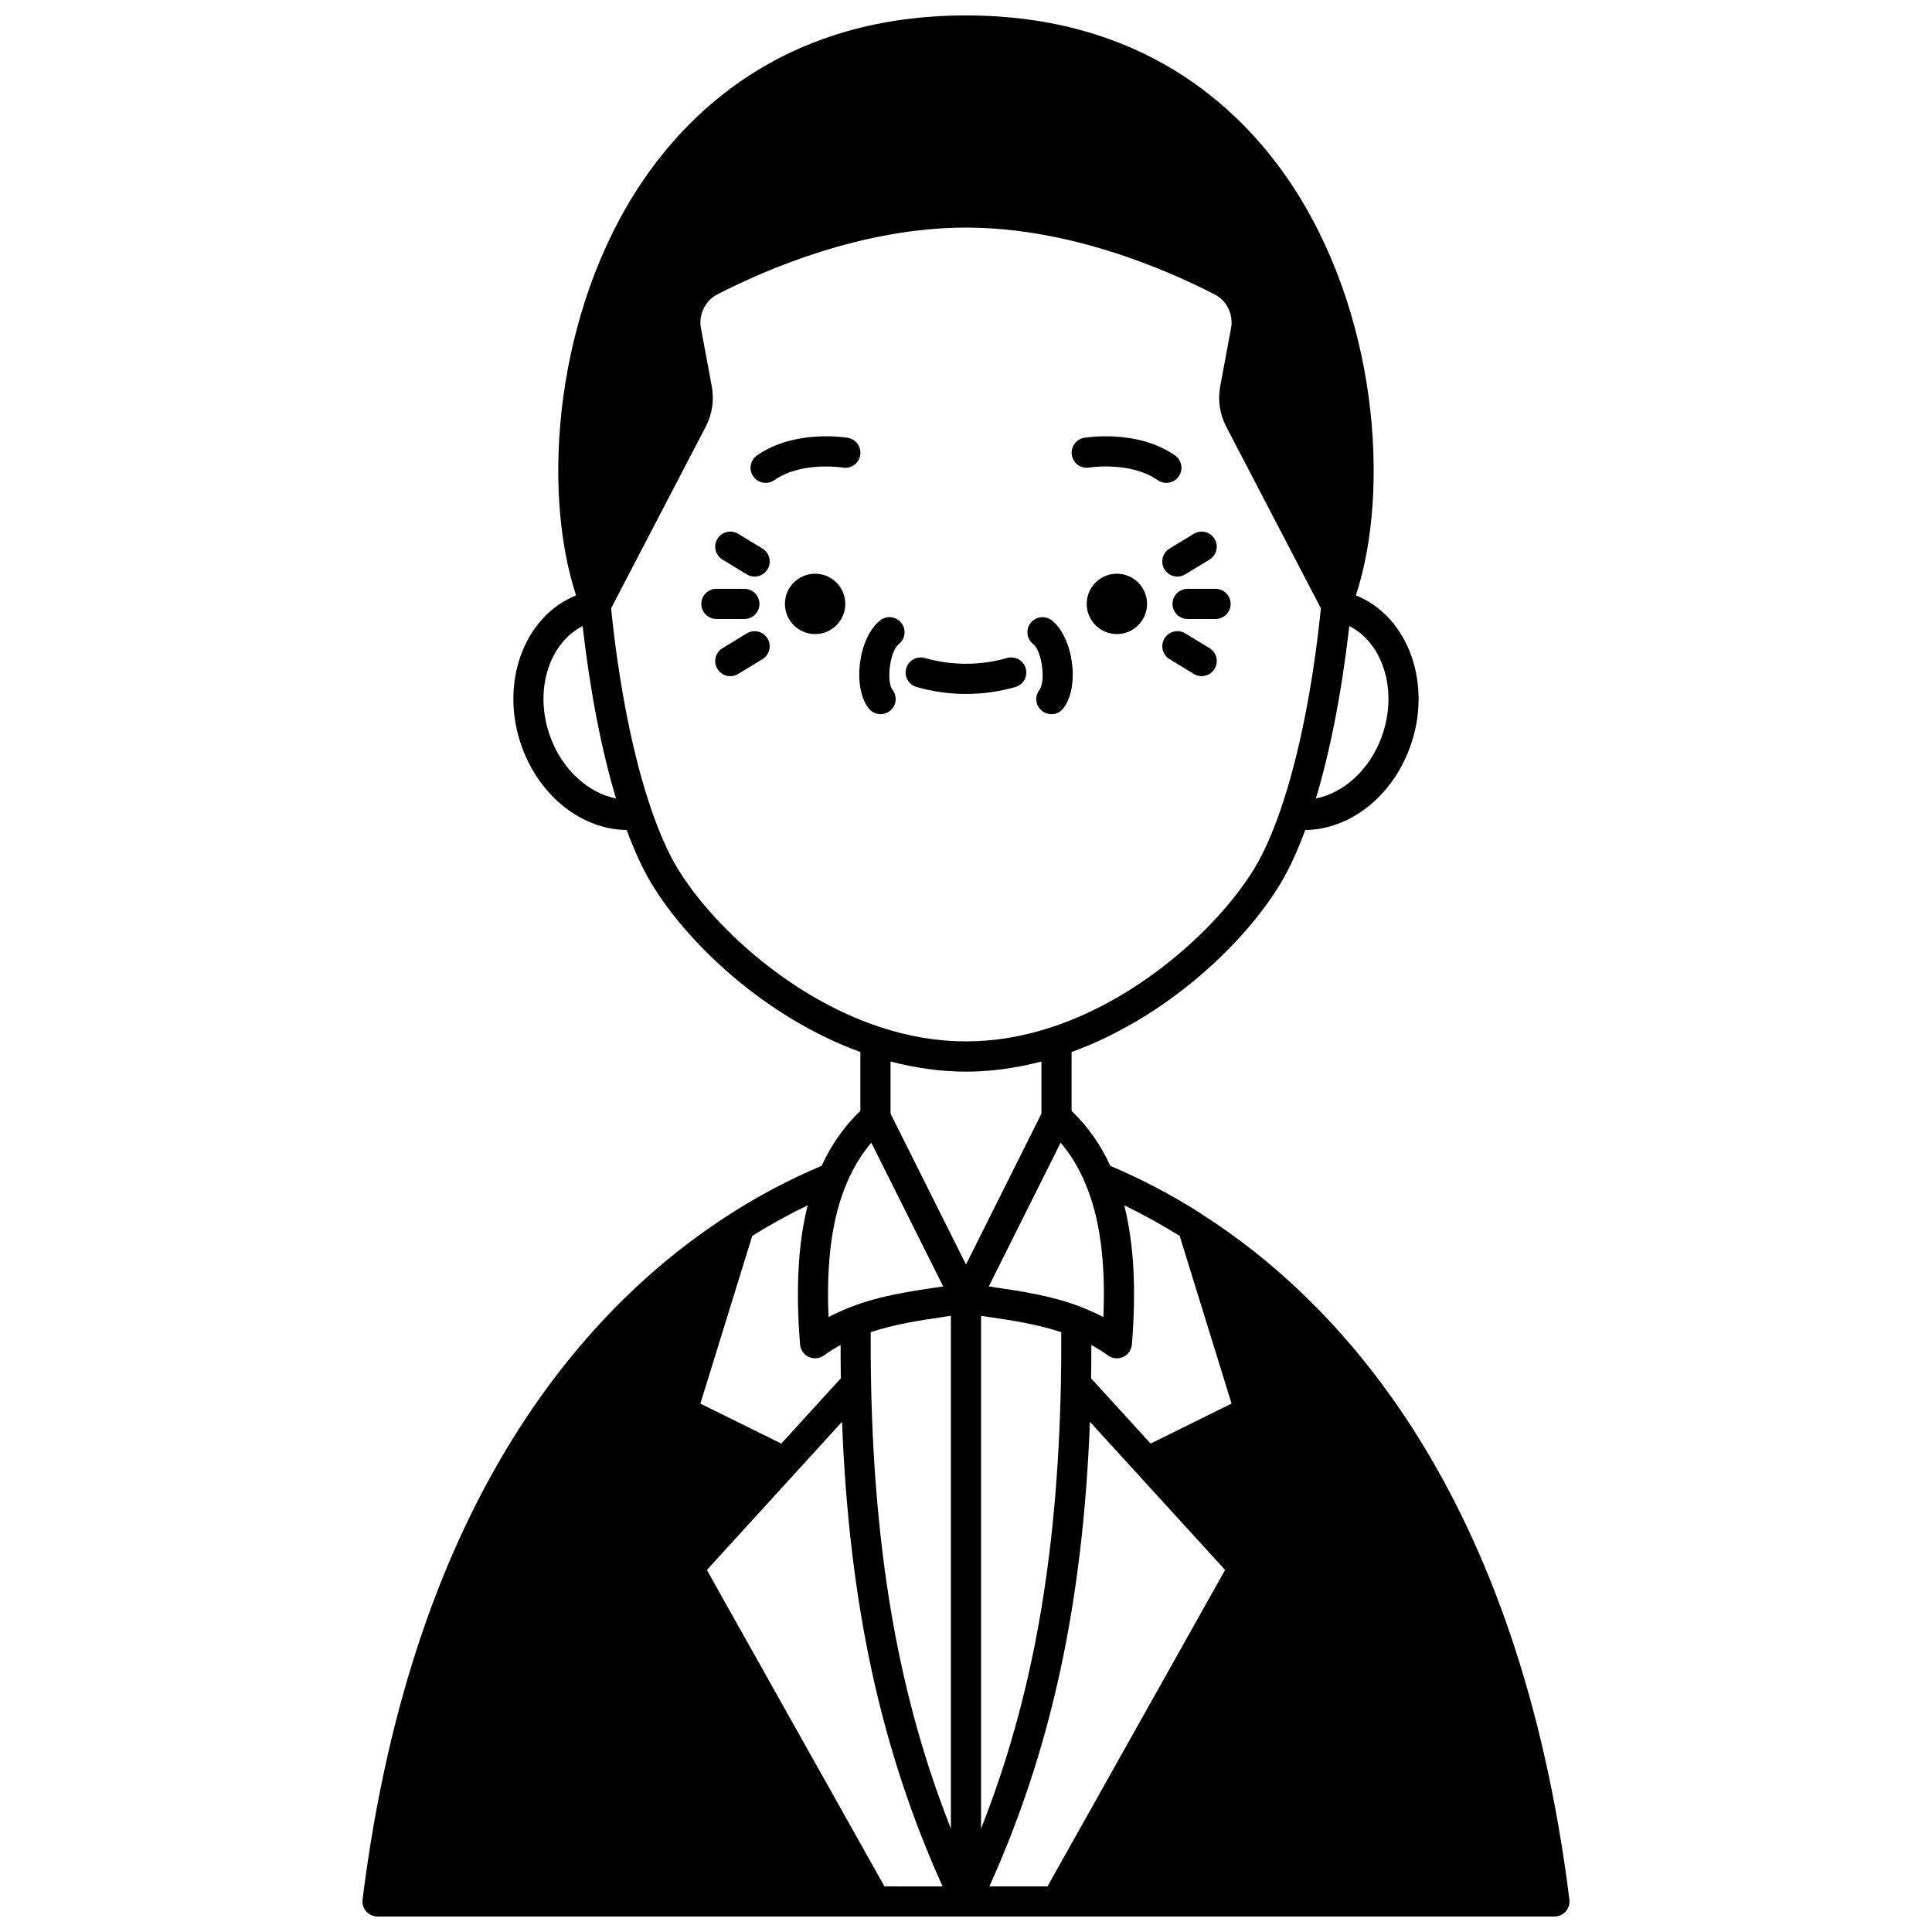 <?xml version="1.0" encoding="UTF-8"?>
<!-- Uploaded to: SVG Repo, www.svgrepo.com, Generator: SVG Repo Mixer Tools -->
<svg width="800px" height="800px" version="1.1" viewBox="144 144 512 512" xmlns="http://www.w3.org/2000/svg">
 <defs>
  <clipPath id="a">
   <path d="m240 148.09h320v503.81h-320z"/>
  </clipPath>
 </defs>
 <path d="m447.98 304.04c0 4.418-3.582 7.996-7.996 7.996-4.418 0-7.996-3.578-7.996-7.996 0-4.418 3.578-7.996 7.996-7.996 4.414 0 7.996 3.578 7.996 7.996"/>
 <path d="m368.01 304.04c0 4.418-3.582 7.996-8 7.996-4.414 0-7.996-3.578-7.996-7.996 0-4.418 3.582-7.996 7.996-7.996 4.418 0 8 3.578 8 7.996"/>
 <path d="m432.65 267.91c0.113-0.012 10.895-1.738 18.156 3.336 0.695 0.488 1.496 0.719 2.289 0.719 1.262 0 2.504-0.598 3.281-1.707 1.262-1.812 0.824-4.301-0.988-5.57-9.988-6.973-23.504-4.754-24.074-4.664-2.172 0.371-3.629 2.43-3.262 4.606 0.363 2.176 2.441 3.652 4.598 3.281z"/>
 <path d="m368.69 260.03c-0.57-0.098-14.09-2.312-24.074 4.664-1.812 1.262-2.25 3.758-0.988 5.57 0.777 1.113 2.019 1.707 3.281 1.707 0.793 0 1.586-0.234 2.289-0.719 7.262-5.07 18.047-3.344 18.156-3.336 2.172 0.383 4.234-1.09 4.606-3.266 0.367-2.184-1.094-4.246-3.269-4.621z"/>
 <g clip-path="url(#a)">
  <path d="m462.54 465.81c-0.016-0.012-0.039-0.023-0.055-0.035-0.066-0.043-0.137-0.09-0.203-0.133-0.051-0.035-0.074-0.094-0.133-0.125-7.824-4.953-15.863-9.152-23.906-12.551-2.59-5.652-6.031-10.531-10.262-14.566v-15.598c25.191-9.168 45.859-28.816 55.406-44.73 2.273-3.777 4.457-8.547 6.516-14.102 11.793-0.156 22.887-8.719 27.719-21.844 6.129-16.664-0.312-34.746-14.297-40.344 9.316-28.406 5.535-75.52-17.602-109.72-13.566-20.062-39.453-43.969-85.727-43.969-46.277 0-72.164 23.906-85.734 43.969-23.137 34.199-26.918 81.316-17.598 109.72-14.004 5.644-20.422 23.699-14.297 40.34 4.832 13.121 15.922 21.688 27.715 21.844 2.062 5.555 4.242 10.324 6.516 14.098 9.551 15.918 30.223 35.566 55.406 44.73v15.598c-4.231 4.035-7.672 8.918-10.262 14.566-8.195 3.457-16.238 7.66-23.914 12.555-37.18 23.645-84.312 74.391-97.746 181.89-0.145 1.141 0.211 2.281 0.973 3.144 0.758 0.859 1.852 1.352 3 1.352h311.88c1.148 0 2.238-0.492 3-1.352 0.758-0.859 1.113-2.004 0.973-3.144-13.387-107.1-60.254-157.85-97.371-181.6zm-56.344 178.1c16.402-36.336 24.77-74.906 26.648-123.12l35.82 39.27-47.066 83.848zm-27.805 0-47.066-83.848 35.82-39.27c1.879 48.211 10.25 86.781 26.648 123.12zm-20.34-180.49c-2.543 10.066-3.211 22.223-2.027 36.871 0.117 1.441 1 2.703 2.312 3.312 0.535 0.242 1.105 0.363 1.672 0.363 0.828 0 1.652-0.258 2.344-0.758 1.406-1.02 2.879-1.93 4.418-2.773 0.012 2.949 0.008 5.922 0.062 8.832l-15.777 17.297-21.449-10.598 13.742-44.438c4.781-2.992 9.699-5.695 14.703-8.109zm21.953-38.109c6.703 1.754 13.41 2.684 19.992 2.684s13.285-0.926 19.992-2.684v13.816l-19.992 39.984-19.992-39.984zm57.633 77.895c0.691 0.504 1.516 0.762 2.344 0.762 0.566 0 1.141-0.121 1.672-0.367 1.312-0.605 2.195-1.867 2.312-3.312 1.188-14.641 0.516-26.797-2.023-36.859 4.934 2.387 9.844 5.086 14.684 8.094l13.75 44.441-21.449 10.598-15.777-17.297c0.055-2.914 0.051-5.883 0.062-8.832 1.543 0.844 3.019 1.754 4.426 2.773zm-12.492 7.512c-0.945 46.316-7.566 83.504-21.152 117.88v-135.89c0.555 0.078 1.121 0.172 1.676 0.25 6.879 1.004 13.398 2.023 19.578 4.086 0.008 4.609 0 9.18-0.102 13.684zm-29.148-18.02v135.9c-13.586-34.371-20.207-71.559-21.152-117.88-0.102-4.504-0.109-9.074-0.102-13.68 6.172-2.062 12.695-3.082 19.578-4.086 0.555-0.082 1.121-0.176 1.676-0.254zm35.625-35.07c3.84 9.027 5.414 20.66 4.785 35.414-1.699-0.898-3.488-1.703-5.352-2.445-0.16-0.078-0.32-0.148-0.492-0.203-7.719-3.012-15.863-4.207-23.738-5.356-0.266-0.035-0.527-0.074-0.793-0.117l19.043-38.09c2.648 3.09 4.812 6.652 6.547 10.797zm78.496-118.26c-3.188 8.66-10.039 14.789-17.391 16.23 3.863-12.809 6.926-28.68 8.848-45.707 9.105 4.652 12.98 17.418 8.543 29.477zm-220.25 0c-4.426-12.035-0.574-24.773 8.539-29.469 1.922 17.023 4.984 32.891 8.848 45.699-7.34-1.441-14.199-7.574-17.387-16.23zm33.586 34.582c-2.371-3.934-4.672-9.117-6.84-15.398-4.816-13.957-8.59-32.871-10.668-53.344l25.117-48.203c1.676-3.25 2.227-6.891 1.574-10.559l-2.879-15.477c-0.672-3.609 1.109-7.289 4.34-8.949 12.82-6.606 38.438-17.703 65.898-17.703 27.457 0 53.074 11.098 65.91 17.715 3.223 1.652 5.004 5.328 4.332 8.945l-2.887 15.508c-0.645 3.633-0.094 7.273 1.59 10.539l25.109 48.188c-2.066 20.344-5.809 39.137-10.586 53.07-0.012 0.027-0.016 0.055-0.027 0.082-0.02 0.059-0.039 0.129-0.059 0.188-2.172 6.281-4.473 11.465-6.844 15.402-8.84 14.738-29.449 34.238-53.805 42.242-15.281 5.043-30.191 5.043-45.484 0-24.344-8.004-44.953-27.504-53.793-42.246zm51.457 72.879 19.043 38.09c-0.266 0.039-0.527 0.078-0.793 0.117-7.934 1.16-16.141 2.352-23.898 5.41-0.012 0.004-0.02 0.008-0.031 0.016-0.039 0.016-0.074 0.035-0.113 0.051-1.938 0.766-3.781 1.598-5.543 2.531-0.633-14.758 0.949-26.391 4.793-35.434 1.738-4.129 3.898-7.695 6.543-10.781z"/>
 </g>
 <path d="m341.26 308.04c2.207 0 4-1.793 4-4 0-2.207-1.793-4-4-4h-7.398c-2.207 0-4 1.793-4 4 0 2.207 1.793 4 4 4z"/>
 <path d="m341.9 311.86-6.438 3.918c-1.887 1.148-2.488 3.606-1.336 5.496 0.75 1.234 2.07 1.918 3.418 1.918 0.707 0 1.422-0.188 2.074-0.582l6.438-3.918c1.887-1.148 2.488-3.606 1.336-5.496-1.148-1.887-3.609-2.488-5.492-1.336z"/>
 <path d="m346.06 289.38-6.438-3.918c-1.891-1.148-4.348-0.551-5.496 1.336-1.152 1.887-0.547 4.348 1.336 5.496l6.438 3.918c0.652 0.395 1.367 0.582 2.074 0.582 1.348 0 2.668-0.684 3.418-1.918 1.156-1.883 0.555-4.344-1.332-5.496z"/>
 <path d="m458.73 300.04c-2.207 0-4 1.793-4 4 0 2.207 1.793 4 4 4h7.398c2.207 0 4-1.793 4-4 0-2.207-1.793-4-4-4z"/>
 <path d="m464.54 315.77-6.438-3.918c-1.891-1.152-4.348-0.547-5.496 1.336-1.148 1.887-0.547 4.348 1.336 5.496l6.438 3.918c0.652 0.395 1.367 0.582 2.074 0.582 1.348 0 2.668-0.684 3.418-1.918 1.152-1.887 0.555-4.348-1.332-5.496z"/>
 <path d="m452.6 294.88c0.75 1.234 2.07 1.918 3.418 1.918 0.707 0 1.422-0.188 2.074-0.582l6.438-3.918c1.887-1.148 2.488-3.606 1.336-5.496-1.152-1.887-3.609-2.488-5.496-1.336l-6.438 3.918c-1.879 1.148-2.481 3.609-1.332 5.496z"/>
 <path d="m386.91 326.07c4.281 1.215 8.684 1.832 13.086 1.832s8.809-0.617 13.086-1.832c2.125-0.605 3.356-2.816 2.75-4.938-0.605-2.125-2.82-3.363-4.938-2.75-7.137 2.031-14.668 2.031-21.805 0-2.129-0.609-4.336 0.629-4.938 2.75-0.602 2.121 0.633 4.332 2.758 4.938z"/>
 <path d="m379.83 332.41c1.738-1.359 2.043-3.875 0.68-5.613-1.605-2.055-0.793-10.133 1.703-12.121 1.727-1.375 2.012-3.891 0.637-5.617-1.371-1.727-3.891-2.012-5.617-0.637-5.754 4.582-7.445 17.652-3.016 23.309 0.789 1.008 1.965 1.531 3.152 1.531 0.859 0.004 1.727-0.273 2.461-0.852z"/>
 <path d="m419.48 326.8c-1.363 1.738-1.055 4.25 0.68 5.613 0.73 0.574 1.598 0.852 2.465 0.852 1.188 0 2.363-0.527 3.152-1.531 4.43-5.656 2.738-18.727-3.016-23.309-1.723-1.367-4.242-1.09-5.617 0.637-1.375 1.727-1.09 4.246 0.637 5.617 2.488 1.992 3.305 10.07 1.699 12.121z"/>
</svg>